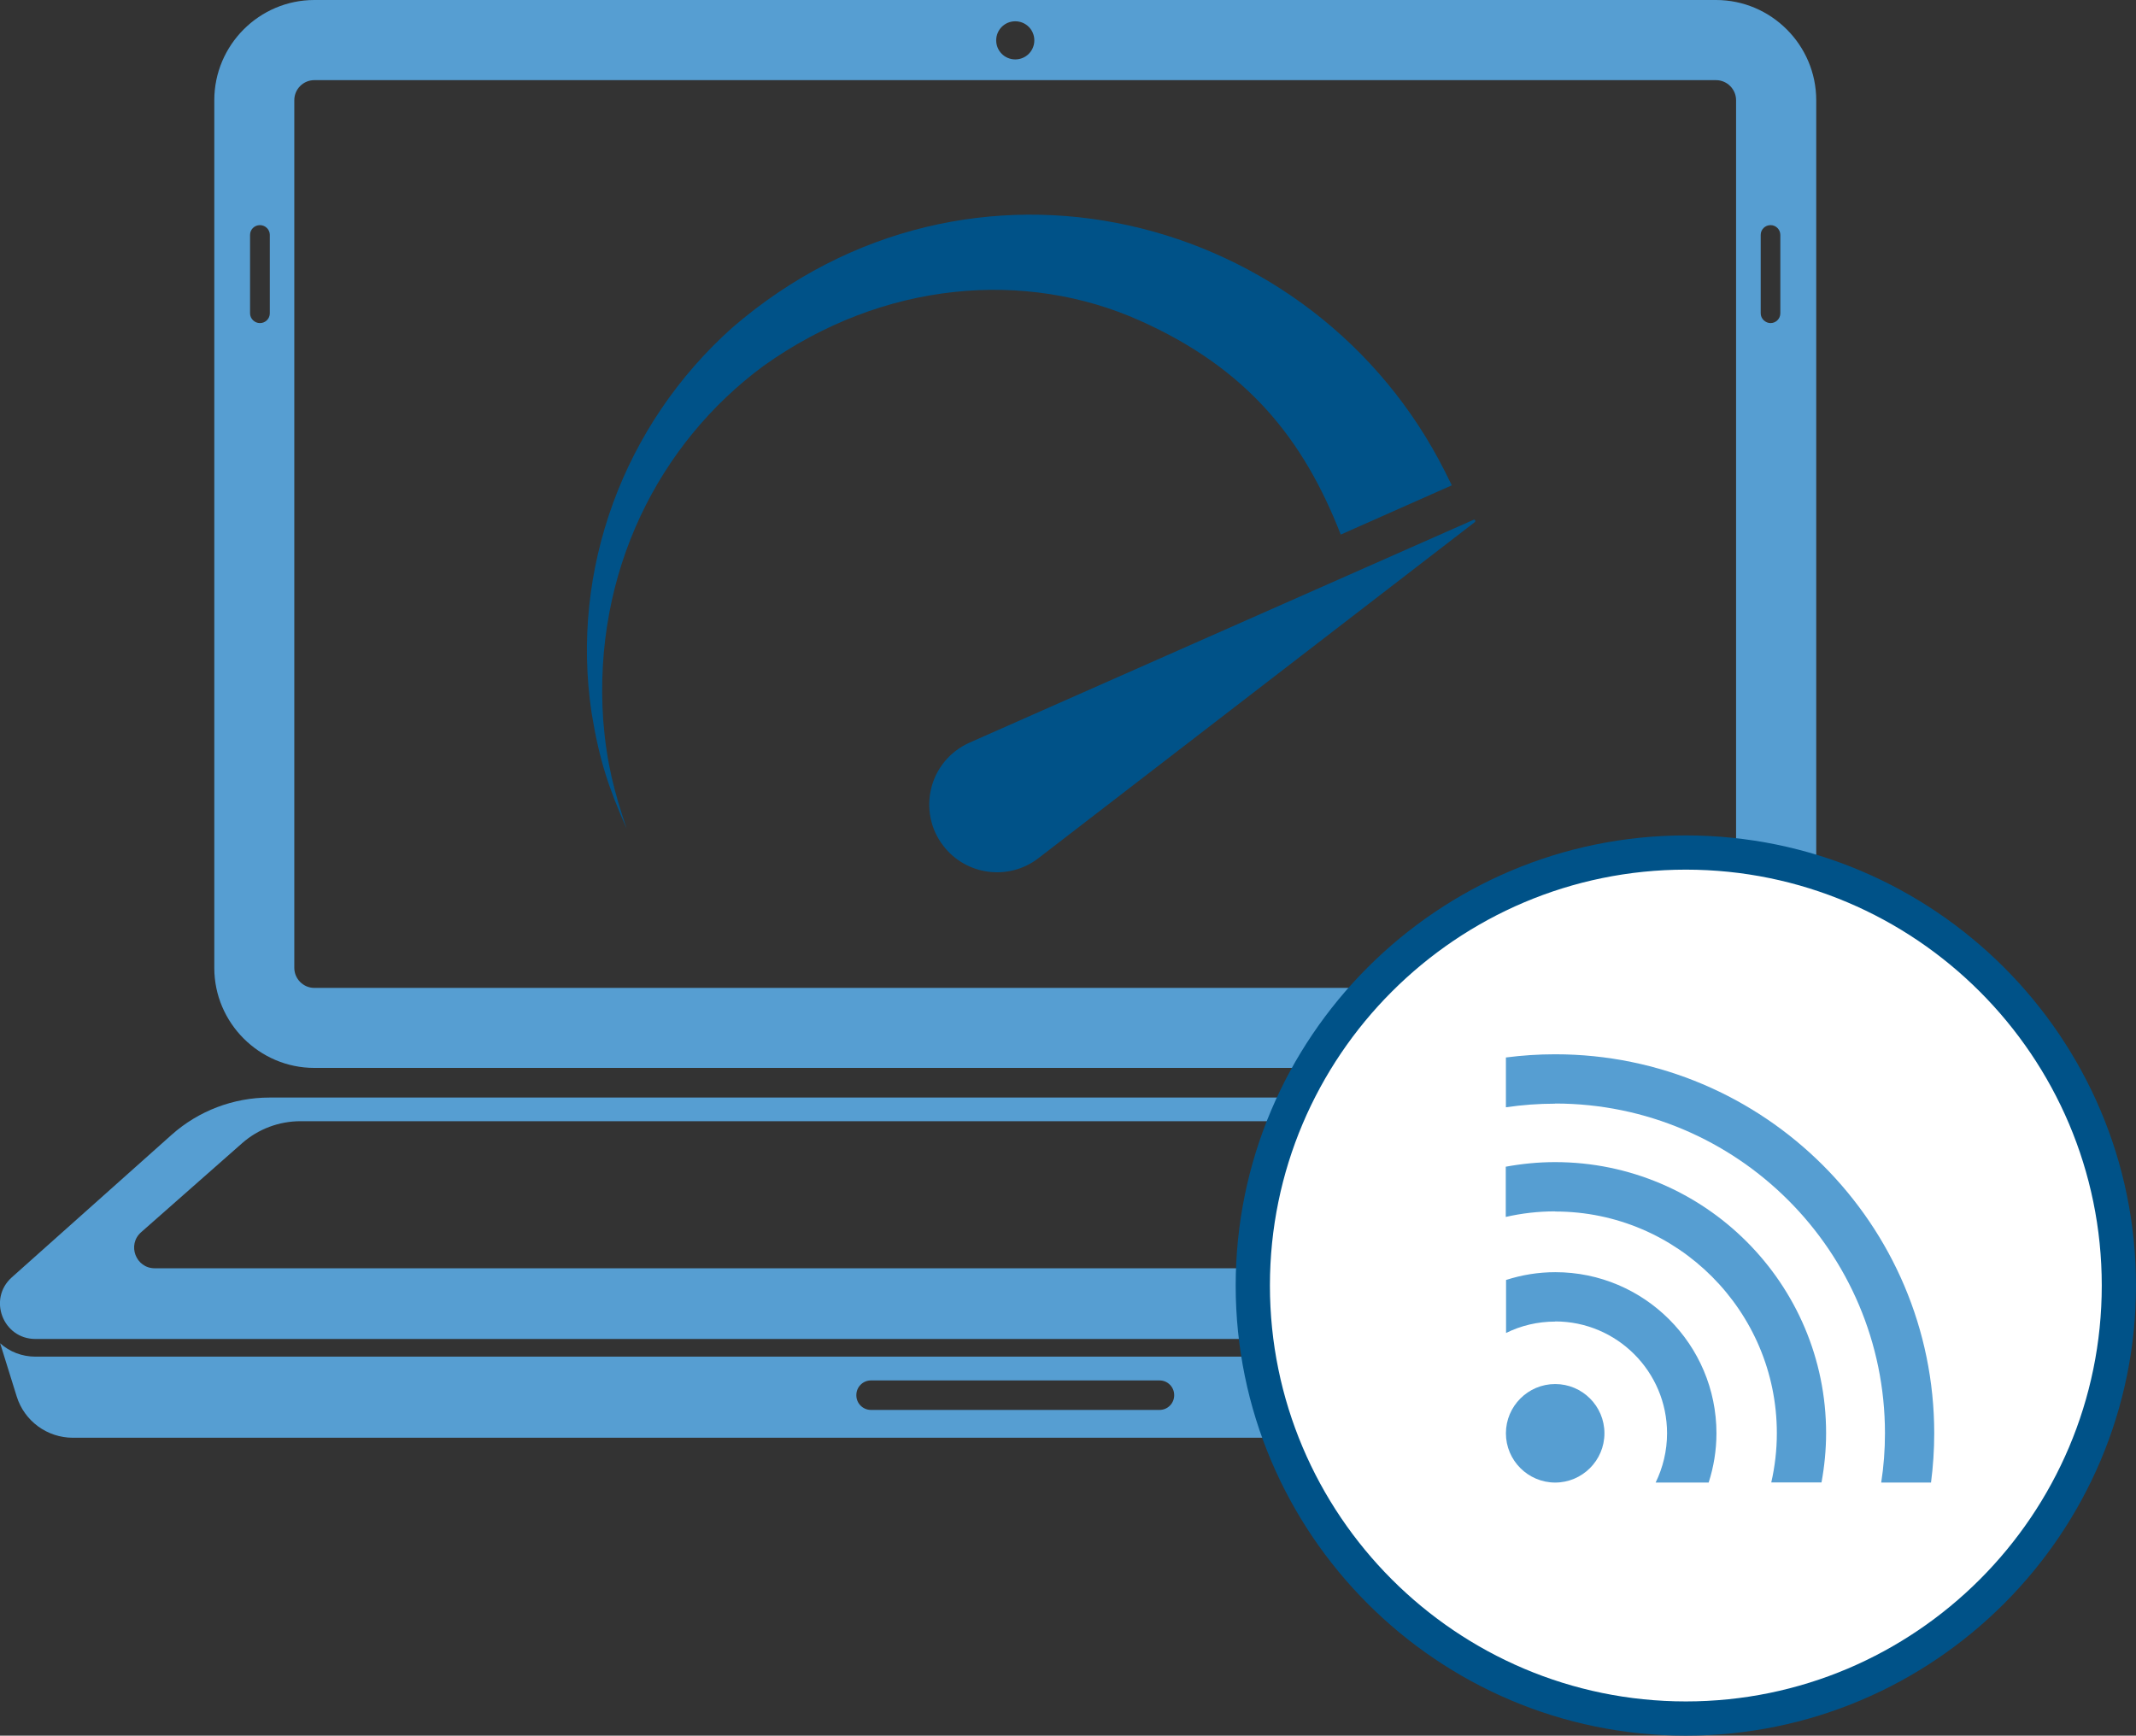 <?xml version="1.0" encoding="UTF-8"?>
<svg id="Layer_2" data-name="Layer 2" xmlns="http://www.w3.org/2000/svg" viewBox="0 0 153.5 124.74">
  <rect x="0" y="0" width="153.5" height="124.74" fill="#333333" stroke="none"/>
  <defs>
    <style>
      .cls-1 {
        fill: #569ed2;
      }

      .cls-1, .cls-2, .cls-3 {
        stroke-width: 0px;
      }

      .cls-2 {
        fill: #fff;
      }

      .cls-3 {
        fill: #005288;
      }
    </style>
  </defs>
  <g id="Layer_1-2" data-name="Layer 1">
    <path class="cls-1" d="m84.38,100.28c0,.58-.47,1.05-1.05,1.05h-20.74c-.58,0-1.05-.47-1.05-1.05v-.02c0-.58.47-1.05,1.05-1.05h20.74c.58,0,1.05.47,1.05,1.05v.02Zm59-2.78H2.54c-.96,0-1.85-.35-2.53-.96l1.19,3.82c.55,1.77,2.19,2.97,4.04,2.97h135.44c1.85,0,3.49-1.21,4.04-2.97l1.19-3.82c-.68.6-1.57.96-2.53.96"/>
    <path class="cls-1" d="m134.8,91.15H11.12c-1.36,0-2-1.69-.98-2.59l7.26-6.4c1.16-1.02,2.65-1.58,4.2-1.58h102.74c1.55,0,3.04.56,4.2,1.58l7.26,6.4c1.02.9.39,2.59-.98,2.59m10.26.65l-11.48-10.24c-1.94-1.73-4.44-2.68-7.04-2.68H19.37c-2.59,0-5.1.95-7.04,2.68L.85,91.8c-1.74,1.55-.64,4.43,1.69,4.43h140.83c2.33,0,3.43-2.88,1.69-4.43"/>
    <path class="cls-1" d="m127.94,22.52c0,.39-.32.7-.7.7s-.71-.32-.71-.7v-5.64c0-.39.32-.7.71-.7s.7.32.7.7v5.64Zm-3.17,47.04c0,.79-.65,1.44-1.44,1.44H22.59c-.79,0-1.44-.65-1.44-1.44V7.2c0-.79.64-1.44,1.44-1.44h100.73c.79,0,1.44.65,1.44,1.44v62.36ZM19.39,22.52c0,.39-.32.7-.71.7s-.71-.32-.71-.7v-5.64c0-.39.32-.7.71-.7s.71.32.71.7v5.64ZM72.96,1.53c.76,0,1.37.61,1.37,1.37s-.61,1.37-1.37,1.37-1.37-.61-1.37-1.37.61-1.37,1.37-1.37m50.37-1.53H22.59c-3.96,0-7.19,3.24-7.19,7.2v62.36c0,3.96,3.24,7.19,7.19,7.19h100.73c3.96,0,7.2-3.24,7.2-7.19V7.2c0-3.96-3.24-7.2-7.2-7.2"/>
    <path class="cls-3" d="m67.79,60.79c1.64,2.13,4.7,2.53,6.83.89l31.37-24.16s.05-.07.03-.11c-.02-.05-.08-.07-.13-.05l-36.21,16.01c-2.95,1.32-3.78,4.97-1.89,7.42"/>
    <path class="cls-3" d="m96.35,38.42c-2.69-6.91-6.76-11.95-14.44-15.38-8.17-3.66-18.41-2.91-27.06,3.27-7.5,5.55-12.24,14.8-11.5,25.47.25,3.11.79,5.11,1.68,7.77-1.28-2.91-1.96-4.89-2.52-8.34-1.53-10.27,2.29-20.66,10.1-27.65,17.09-14.77,41.89-8.3,51.25,10.37.31.62.47.95.47.95l-7.98,3.54Z"/>
    <path class="cls-2" d="m121.15,123.51c17.19,0,31.12-13.93,31.12-31.12s-13.93-31.12-31.12-31.12-31.12,13.93-31.12,31.12,13.93,31.12,31.12,31.12"/>
    <path class="cls-3" d="m121.15,124.74c-17.84,0-32.35-14.51-32.35-32.35s14.51-32.35,32.35-32.35,32.35,14.51,32.35,32.35-14.51,32.35-32.35,32.35Zm0-62.24c-16.48,0-29.89,13.41-29.89,29.89s13.41,29.89,29.89,29.89,29.89-13.41,29.89-29.89-13.41-29.89-29.89-29.89Z"/>
    <path class="cls-1" d="m115.3,103.01c0-1.96-1.59-3.54-3.54-3.54s-3.54,1.59-3.54,3.54,1.59,3.54,3.54,3.54,3.54-1.59,3.54-3.54"/>
    <path class="cls-1" d="m111.76,94.97c4.43,0,8.04,3.6,8.04,8.04,0,1.27-.3,2.47-.82,3.54h3.81c.36-1.12.56-2.31.56-3.54,0-6.38-5.19-11.58-11.58-11.58-1.24,0-2.42.2-3.54.56v3.81c1.07-.53,2.27-.82,3.54-.82"/>
    <path class="cls-1" d="m111.76,87.07c8.79,0,15.93,7.15,15.93,15.93,0,1.22-.14,2.4-.4,3.54h3.61c.21-1.15.33-2.33.33-3.54,0-10.74-8.74-19.48-19.48-19.48-1.21,0-2.39.12-3.54.33v3.61c1.14-.26,2.32-.4,3.54-.4"/>
    <path class="cls-1" d="m111.76,79.31c13.07,0,23.7,10.63,23.7,23.7,0,1.2-.09,2.39-.27,3.54h3.58c.15-1.16.23-2.34.23-3.54,0-15.02-12.22-27.24-27.24-27.24-1.2,0-2.38.08-3.54.23v3.58c1.16-.17,2.34-.26,3.54-.26"/>
  </g>
</svg>